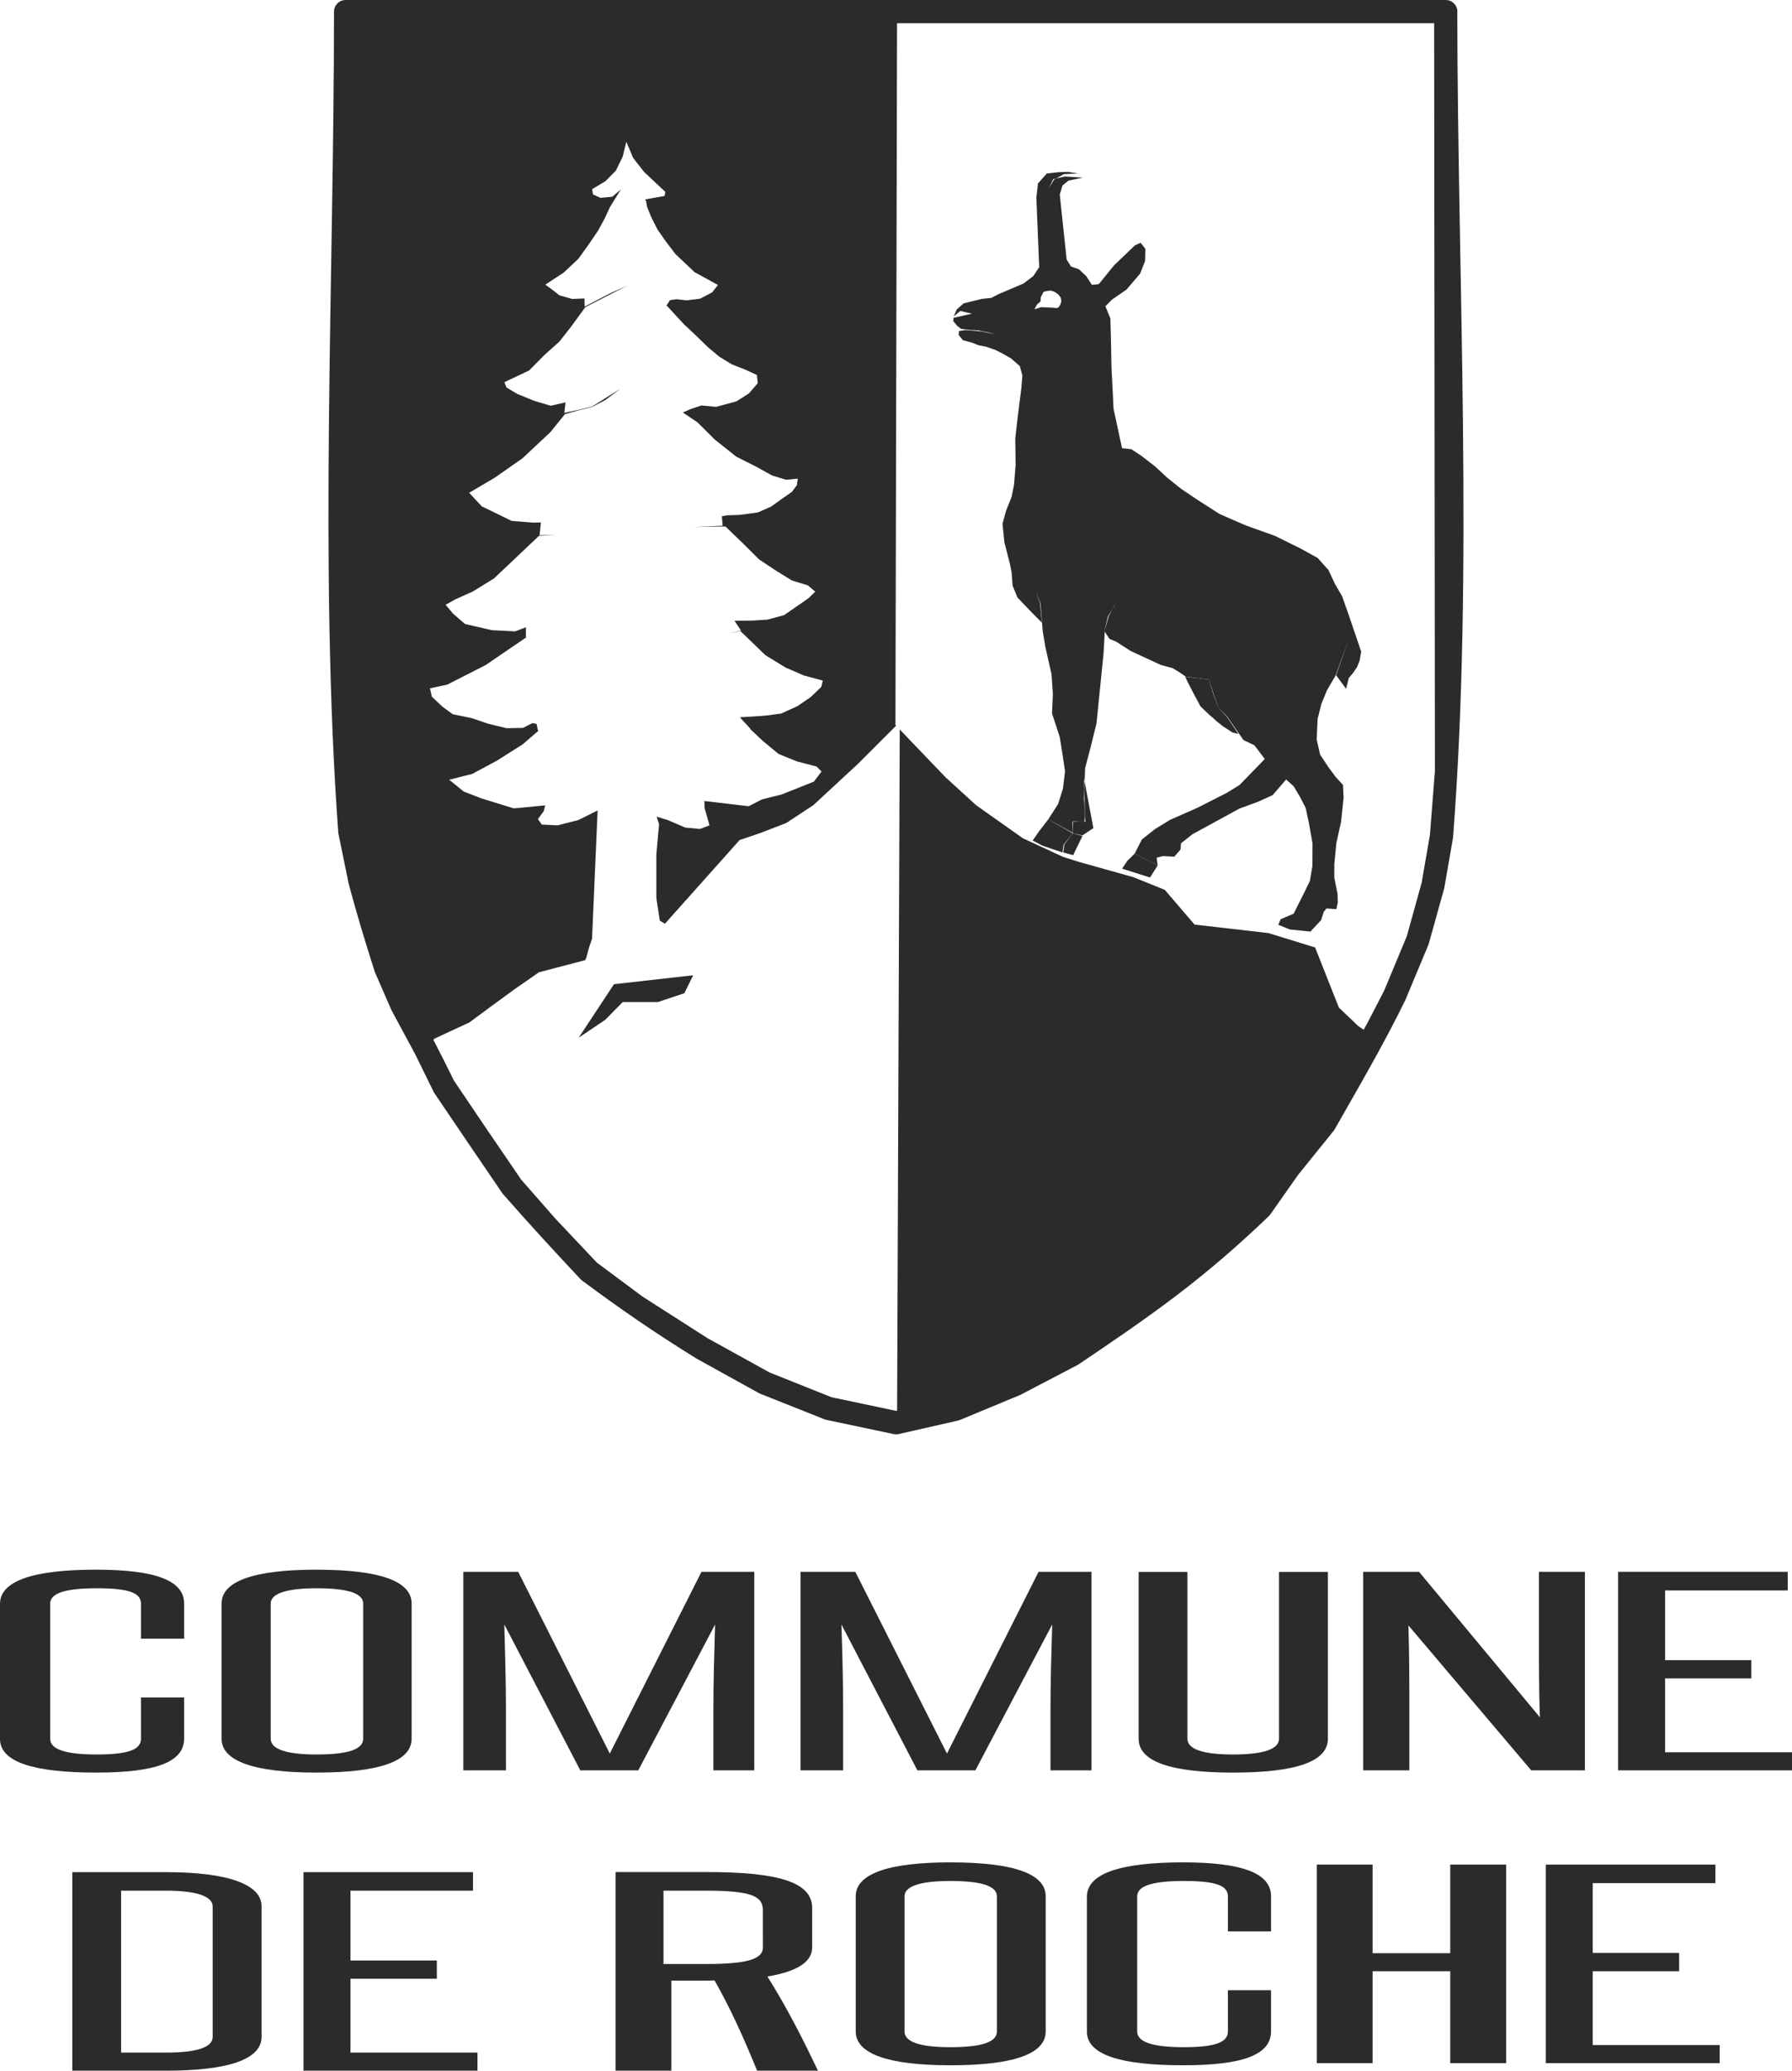 <?xml version="1.0" encoding="utf-8"?>
<!-- Generator: Adobe Illustrator 16.0.0, SVG Export Plug-In . SVG Version: 6.00 Build 0)  -->
<!DOCTYPE svg PUBLIC "-//W3C//DTD SVG 1.1//EN" "http://www.w3.org/Graphics/SVG/1.1/DTD/svg11.dtd">
<svg version="1.1" id="Layer_1" xmlns="http://www.w3.org/2000/svg" xmlns:xlink="http://www.w3.org/1999/xlink" x="0px" y="0px"
	 width="208.971px" height="241.45px" viewBox="0 0 208.971 241.45" enable-background="new 0 0 208.971 241.45"
	 xml:space="preserve">
<g>
	<g>
		<g>
			<path fill="#2C2B2A" d="M16.44,197.94h5.03v4.78c0,2.71-3.17,3.97-10.271,3.97c-7.351,0-11.2-1.26-11.2-3.92v-15.75
				c0-2.67,3.85-3.99,11.2-3.99c6.92,0,10.271,1.26,10.271,3.94v4.109h-5.03V187c0-1.239-1.311-1.8-5.15-1.8
				c-3.72,0-5.44,0.58-5.44,1.8v15.75c0,1.24,1.82,1.83,5.44,1.83c3.729,0,5.15-0.59,5.15-1.83V197.94z"/>
			<path fill="#2C2B2A" d="M42.35,186.971c0-1.15-1.699-1.771-5.43-1.771c-3.529,0-5.35,0.62-5.35,1.771v15.779
				c0,1.21,1.82,1.83,5.35,1.83c3.73,0,5.43-0.62,5.43-1.83V186.971z M25.84,186.971c0-2.561,3.681-3.94,11.041-3.94
				c7.529,0,11.119,1.38,11.119,3.94v15.779c0,2.561-3.59,3.94-11.119,3.94c-7.36,0-11.041-1.38-11.041-3.94V186.971z"/>
			<path fill="#2C2B2A" d="M83.19,206.431v-7c0-3.34,0.1-6.67,0.2-10.011l-8.961,17.011h-6.76l-8.859-17.011
				C58.9,192.761,59,196.091,59,199.431v7h-4.97v-23.15h6.399l10.681,21.19l10.69-21.19h6.159v23.15H83.19z"/>
			<path fill="#2C2B2A" d="M122.5,206.431v-7c0-3.34,0.1-6.67,0.2-10.011l-8.96,17.011h-6.76l-8.86-17.011
				c0.11,3.341,0.2,6.671,0.2,10.011v7H93.35v-23.15h6.391l10.689,21.19l10.681-21.19h6.17v23.15H122.5z"/>
			<path fill="#2C2B2A" d="M149.15,183.29h5.699v19.46c0,2.641-3.67,3.94-11.039,3.94c-7.34,0-11.03-1.3-11.03-3.94v-19.46h5.689
				v19.46c0,1.21,1.811,1.83,5.33,1.83c3.53,0,5.351-0.62,5.351-1.83V183.29L149.15,183.29z"/>
			<path fill="#2C2B2A" d="M178.561,206.431l-14.32-16.9c0.109,3.43,0.109,6.83,0.109,10.26v6.641h-5.39v-23.15h6.521l14.09,16.96
				c-0.11-3.149-0.11-6.27-0.11-9.359v-7.601h5.36v23.15H178.561z"/>
			<polygon fill="#2C2B2A" points="188.69,206.431 188.69,183.28 208.471,183.28 208.471,185.45 194.17,185.45 194.17,193.58 
				204.23,193.58 204.23,195.71 194.17,195.71 194.17,204.32 208.971,204.32 208.971,206.431 			"/>
		</g>
		<g>
			<path fill="#2C2B2A" d="M143.19,232.07h5.03v4.78c0,2.71-3.16,3.97-10.261,3.97c-7.36,0-11.21-1.26-11.21-3.91v-15.75
				c0-2.68,3.85-4,11.21-4c6.931,0,10.261,1.271,10.261,3.95v4.1h-5.03v-4.079c0-1.24-1.311-1.801-5.14-1.801
				c-3.721,0-5.44,0.59-5.44,1.801v15.75c0,1.239,1.819,1.829,5.44,1.829c3.729,0,5.14-0.59,5.14-1.829V232.07z"/>
			<polygon fill="#2C2B2A" points="180.26,240.57 180.26,217.42 200.04,217.42 200.04,219.58 185.73,219.58 185.73,227.721 
				195.811,227.721 195.811,229.851 185.73,229.851 185.73,238.46 200.54,238.46 200.54,240.57 			"/>
			<polygon fill="#2C2B2A" points="35.391,241.45 35.391,218.301 55.16,218.301 55.16,220.46 40.87,220.46 40.87,228.601 
				50.94,228.601 50.94,230.73 40.87,230.73 40.87,239.341 55.68,239.341 55.68,241.45 			"/>
			<path fill="#2C2B2A" d="M24.801,222.29c0-1.149-1.82-1.83-5.44-1.83h-5.24v18.881h5.24c3.62,0,5.44-0.62,5.44-1.83V222.29z
				 M8.43,241.45v-23.149h10.94c7.36,0,11.13,1.489,11.13,3.96v15.25c0,2.58-3.77,3.939-11.13,3.939H8.43z"/>
			<path fill="#2C2B2A" d="M88.96,222.73c0-1.62-1.31-2.271-6.649-2.271h-4.94v8.551h5.04c4.73,0,6.551-0.58,6.551-1.91
				L88.96,222.73L88.96,222.73z M88.29,241.45c-1.45-3.55-2.989-7.04-4.96-10.52c-0.51,0.02-1.029,0.02-1.529,0.02H78.29v10.5h-6.51
				v-23.16h10.69c8.14,0,12.239,1.13,12.239,4.17v4.61c0,1.69-1.72,2.81-5.22,3.4c2.311,3.659,4.189,7.409,5.9,10.979H88.29z"/>
			<path fill="#2C2B2A" d="M116.25,221.11c0-1.16-1.71-1.78-5.439-1.78c-3.521,0-5.33,0.62-5.33,1.78v15.771
				c0,1.22,1.811,1.829,5.33,1.829c3.729,0,5.439-0.609,5.439-1.829V221.11z M99.79,221.11c0-2.57,3.671-3.95,11.03-3.95
				c7.53,0,11.12,1.38,11.12,3.95v15.771c0,2.56-3.59,3.939-11.12,3.939c-7.359,0-11.03-1.38-11.03-3.939V221.11z"/>
			<polygon fill="#2C2B2A" points="169.12,240.57 169.12,229.851 160.061,229.851 160.061,240.57 153.561,240.57 153.561,217.42 
				160.061,217.42 160.061,227.75 169.12,227.75 169.12,217.42 175.641,217.42 175.641,240.57 			"/>
		</g>
	</g>
	<g>
		<polygon fill="#2C2B2A" points="69.04,109.46 69.69,94.5 67.45,95.62 65.02,96.24 63.18,96.15 62.73,95.511 63.4,94.591 
			63.58,93.91 59.92,94.261 56.15,93.101 54.08,92.301 52.381,90.92 55.07,90.24 57.971,88.681 60.94,86.801 62.811,85.19 
			62.73,85.181 62.57,84.41 62.09,84.32 60.971,84.881 59.061,84.91 56.891,84.381 55.02,83.74 52.79,83.28 51.59,82.4 50.36,81.24 
			50.141,80.261 52.15,79.83 53.84,78.971 56.65,77.54 59.34,75.7 61.381,74.311 61.33,74.311 61.33,73.141 60.07,73.62 
			57.35,73.48 54.23,72.761 52.86,71.58 51.96,70.521 53.09,69.891 55.12,68.98 57.59,67.46 60.26,64.94 62.85,62.48 64.82,62.381 
			62.92,62.41 63.08,60.92 62.18,60.94 59.66,60.74 57.93,59.891 56.19,59.051 54.71,57.46 57.68,55.71 60.94,53.431 64.19,50.381 
			65.881,48.29 67.33,47.881 68.99,47.48 70.61,46.631 72.33,45.341 68.99,47.431 67.33,47.82 65.811,48.141 65.95,46.92 
			64.221,47.311 62.27,46.73 60.32,45.931 59.061,45.181 58.82,44.561 61.7,43.2 63.5,41.381 65.221,39.841 66.62,38.061 
			68.25,35.82 73.17,33.29 71.131,34.21 68.18,35.75 68.16,34.801 66.721,34.86 65.24,34.44 64.19,33.62 63.59,33.19 65.73,31.79 
			67.45,30.17 68.631,28.53 69.75,26.88 70.51,25.48 71.131,24.141 72.4,22.091 71.4,22.94 70.03,23.07 69.15,22.67 69.051,22.061 
			70.61,21.12 71.83,19.88 72.61,18.271 73.04,16.53 73.83,18.41 75.11,20.051 77.59,22.38 77.5,22.851 75.69,23.17 75.21,23.271 
			75.34,23.42 75.45,24.101 75.93,25.29 76.67,26.761 77.62,28.12 78.76,29.62 80.98,31.721 83.721,33.23 83.051,34.091 
			81.631,34.83 80.061,35.021 78.9,34.891 78.141,34.99 77.71,35.63 77.76,35.65 79.77,37.82 81.141,39.11 82.57,40.5 
			83.881,41.591 85.33,42.48 86.95,43.12 88.27,43.73 88.36,44.69 87.34,45.87 85.86,46.811 83.5,47.44 81.79,47.28 80.54,47.7 
			79.631,48.101 81.34,49.25 83.37,51.271 85.86,53.25 87.98,54.311 90.051,55.45 91.67,55.94 93.03,55.811 92.93,56.57 
			92.34,57.36 91.061,58.25 89.92,59.07 88.381,59.75 86.25,60.04 84.73,60.091 84.18,60.2 84.27,61.301 80.91,61.46 82.551,61.42 
			84.6,61.391 86.69,63.41 88.51,65.221 90.41,66.49 92.34,67.681 94.21,68.261 95.07,68.99 94.27,69.761 92.99,70.65 91.43,71.73 
			89.5,72.25 87.78,72.36 85.65,72.381 86.41,73.521 85.11,73.851 86.34,73.58 89.26,76.4 91.59,77.83 93.73,78.761 95.95,79.36 
			95.77,80.101 94.551,81.271 92.99,82.341 91.1,83.2 89.23,83.45 86.28,83.641 87.52,84.99 87.471,85 88.94,86.381 90.78,87.91 
			92.92,88.78 95.221,89.381 95.801,89.96 94.91,91.141 91.141,92.641 88.86,93.21 87.301,94.011 82.141,93.4 82.16,94.21 
			82.74,96.24 81.62,96.66 79.92,96.5 77.85,95.62 76.57,95.221 76.86,96.12 76.73,97.49 76.54,99.601 76.54,102.12 76.54,104.721 
			76.94,107.351 77.54,107.71 86.25,97.95 88.62,97.15 91.68,95.971 94.84,93.891 100.08,89.04 104.5,84.62 104.42,84.54 
			104.61,1.36 40.311,1.36 40.311,90.19 40.801,97.011 41.98,102.73 43.28,107.561 44.95,112.79 46.83,117.131 49.6,122.271 
			51.78,126.71 55.641,132.431 59.69,138.36 59.87,138.57 57.52,135.04 54.561,130.58 51.9,126.73 49.53,121.98 50.71,121.091 
			54.75,119.21 57.43,117.23 60,115.351 62.85,113.37 68.24,111.96 68.37,111.67 68.7,110.46 		"/>
		<polygon fill="#2C2B2A" points="80.83,113.721 71.6,114.761 67.48,121 70.57,118.92 72.62,116.841 76.73,116.841 79.811,115.811 
					"/>
		<polygon fill="#2C2B2A" points="104.92,85.061 104.61,165.87 111.43,164.32 116.27,162.311 117.99,161.45 122.16,159.08 
			127.5,155.82 132.551,152.561 137.03,149.67 139.2,147.92 142.061,145.45 147.17,140.62 150.29,136.19 153.15,132.65 
			159.58,121.891 160.16,120.83 158.41,119.66 156.131,117.49 153.36,110.48 147.92,108.801 139.301,107.811 135.83,103.761 
			132.16,102.28 125.811,100.5 123.93,99.9 119.27,97.74 113.83,93.891 110.26,90.631 		"/>
		<path fill="#2C2B2A" d="M129.721,71.021l0.199-0.38l1.03-0.96l-0.97,0.91L129.721,71.021z M128.82,73.53l0.01-0.1l0.37-1.54
			l0.521-0.87l-0.44,0.87L128.82,73.53z M128.82,73.65l-0.02-0.03l0.02-0.09V73.65z M140.96,79.23l0.07,0.01L140.96,79.23z
			 M123.16,20.811l-0.25,0.14l-0.59,0.97l0.49-1.02L123.16,20.811z M120.82,69.021l0.52,1.37l0.25,3.17l0.301,1.82l0.729,3.239
			l0.16,2.311l-0.101,2.26l0.9,2.74l0.301,1.89l0.319,2.1l-0.25,2.051l-0.56,1.779l-1.15,1.79l2.85,1.561v-0.19l-0.02-1.1h0.07
			v-0.05l0.93,0.029l0.4-0.01l0.06-0.68l-0.01-0.33l-0.11-1.68l0.04-0.98l-0.04-1.38l0.07,0.39l0.06-1.55l0.66-2.51l0.67-2.72
			l0.82-8.16l0.09-1.57l0.04-0.96l0.57,0.85l0.77,0.32l1.7,1.09l3.521,1.63l1.35,0.36l0.92,0.56l0.62,0.431l2.689,0.34l0.58,1.729
			l0.57,1.601l0.97,0.96l1.92,2.77l1.28,0.61l1.21,1.6l-2.939,3.03l-1.511,0.93l-3.39,1.721l-3.19,1.41l-1.77,1.079l-1.53,1.211
			l-0.84,1.649l2.68,1.38l-0.119-0.899l0.729-0.19l1.33,0.07l0.72-0.83l0.061-0.73l1.34-1.06l5.479-2.99l2.181-0.8l1.689-0.771
			l1.57-1.819l0.88,0.79l0.739,1.239l0.66,1.28l0.391,1.83l0.41,2.33L153.04,101l-0.29,1.721l-0.58,1.199l-0.85,1.69l-0.46,0.93
			l-1.53,0.65l-0.26,0.65l1.34,0.539l2.4,0.25l1.25-1.34l0.31-0.979l0.32-0.38l1.149,0.08l0.17-0.801l-0.039-1.01l-0.371-1.859
			v-1.58l0.24-2.471l0.541-2.43l0.129-1.18L156.68,93l-0.069-1.47l-0.851-0.93l-0.829-1.12l-0.99-1.49l-0.399-1.76l0.109-2.4
			l0.43-1.729l0.65-1.59l1.02-1.75l1.57-4.341l-1.51,4.311l1.16,1.59l0.32-1.27l0.469-0.551l0.48-0.699l0.311-0.761l0.18-1.069
			l-1.57-4.601l-0.649-1.84l-0.86-1.479l-0.73-1.58l-1.279-1.42l-2-1.101l-2.98-1.47l-3.38-1.21l-3.04-1.32l-2.609-1.67l-1.91-1.29
			l-1.6-1.28l-1.48-1.369l-1.561-1.2l-1.149-0.761l-1.091-0.119l-0.989-4.61l-0.11-2.28l-0.13-2.52l-0.06-3.23l-0.07-2.5l-0.58-1.41
			l0.79-0.79l1.67-1.149l1.591-1.87l0.579-1.48l0.03-1.409l-0.55-0.7l-0.671,0.3l-2.42,2.32l-1.789,2.199l-0.801,0.091l-0.66-1.021
			l-0.84-0.79l-0.939-0.34l-0.51-0.81l-0.801-7.57l0.32-1.07l0.699-0.56l1.681-0.351l-2.11-0.13l-1.01,0.23l0.9-0.51l1.64-0.07
			l-1.14-0.19l-1.15,0.04l-1.34,0.15l-1.03,1.16l-0.189,1.649l0.329,8.11l-0.68,1.03l-1.15,0.88l-1.5,0.64l-1.369,0.58l-0.891,0.46
			l-1.08,0.11l-1.119,0.27l-1.03,0.26l-0.79,0.7l-0.36,0.82l0.771-0.64l1.35,0.319l-2.14,0.48l-0.03,0.39l0.45,0.54l0.46,0.36
			l0.99,0.12l1.039,0.06l1.101,0.22l0.83,0.23l-1.49-0.32l-1.03-0.1l-0.96-0.07l-0.729,0.11l-0.03,0.47l0.49,0.6l1.02,0.271
			l0.82,0.32l0.899,0.18l1.011,0.35l0.87,0.431l0.99,0.569l1.029,0.9l0.301,1.1l-0.121,1.45l-0.42,3.351l-0.289,2.52l0.039,3.09
			l-0.18,2.3l-0.29,1.44l-0.649,1.63l-0.41,1.5l0.22,2.16l0.61,2.38l0.229,1.1l0.12,1.58l0.57,1.391l1.719,1.79l1.121,1.13
			l-0.211-2.23L120.82,69.021L120.82,69.021z M123.29,35.92l-1.06-0.069l-0.82-0.03l-0.78,0.24l0.29-0.54l0.42-0.38l0.03-0.48
			l0.32-0.63c0.13-0.04,0.47-0.13,0.659-0.13c0.201-0.03,0.351,0.01,0.511,0.09c0.19,0.05,0.37,0.22,0.521,0.32
			c0.129,0.14,0.279,0.29,0.329,0.46c0.05,0.18,0.08,0.34,0.021,0.53C123.66,35.49,123.51,35.851,123.29,35.92z"/>
		<path fill="#2C2B2A" d="M125.08,97.16l-2.84-1.62l-1.07,1.391l-0.75,1.08l1.17,0.609l2.311,0.78l0.12-0.89l0.81-1.011
			L125.08,97.16L125.08,97.16z M125.08,97.16l-0.05-0.01L125.08,97.16z"/>
		<polygon fill="#2C2B2A" points="124.83,97.5 124.11,98.49 123.99,99.4 125.141,99.721 126.23,97.471 125.1,97.17 		"/>
		<polygon fill="#2C2B2A" points="125.12,97.17 126.23,97.41 127.5,96.561 126.48,91.12 126.45,92.101 126.52,94.771 126.58,95.811 
			126.07,95.79 125.141,95.811 125.09,96.91 125.1,97.11 125.09,97.101 125.08,97.16 125.1,97.17 		"/>
		<polygon fill="#2C2B2A" points="131.48,100.36 130.85,101.29 134.11,102.32 135,100.91 132.32,99.53 		"/>
		<path fill="#2C2B2A" d="M144.07,85.49l0.29,0.03L144.07,85.49z M139.12,80.74l0.87,1.62l1.05,1.01l0.4,0.33l0.479,0.44l0.75,0.59
			l1.07,0.689l0.311,0.07h0.02l0.35,0.09l-1.35-2l-0.96-1.02l-0.63-1.67l-0.52-1.66l-2.641-0.311l-0.05-0.029l-0.07-0.01l0.86,1.859
			l-0.51-1.18L139.12,80.74z"/>
		<path fill="#2C2B2A" d="M40.311,0H168.59c0.75,0,1.36,0.61,1.36,1.36l-0.01,0.11c0.04,31.239,1.89,65.25-0.49,96.13l-0.021,0.16
			l-0.989,5.689c-0.011,0.08-0.03,0.15-0.05,0.22l-1.761,6.32l-0.05,0.16l-2.68,6.42c-2.49,5.13-5.461,10.19-8.28,15.15
			c-0.04,0.06-0.08,0.12-0.13,0.18l-4.11,5.09l-3.239,4.61c-0.07,0.09-0.141,0.17-0.211,0.24c-7.64,7.329-13.49,11.42-22.209,17.29
			l-0.131,0.069l-6.619,3.46l-7.021,2.91c-0.101,0.04-0.19,0.07-0.29,0.09l-6.87,1.561c-0.19,0.04-0.39,0.04-0.58,0l-7.899-1.67
			c-0.11-0.03-0.221-0.061-0.311-0.11l-7.34-2.92l-0.15-0.07l-7.32-4.05c-4.959-3.09-8.68-5.64-13.31-9.08
			c-0.06-0.05-0.12-0.1-0.18-0.16c-3.14-3.34-6.011-6.47-9.03-9.91l-0.1-0.13c-2.65-3.88-5.28-7.75-7.91-11.649
			c-0.061-0.08-0.1-0.17-0.141-0.261l-2.109-4.3l-2.771-5.14l-1.93-4.44l-0.04-0.13c-1.13-3.51-2.04-6.56-3-10.12l-1.189-5.8
			l-0.031-0.18c-2.239-30.76-0.5-64.63-0.5-95.74C38.949,0.61,39.56,0,40.311,0L40.311,0z M167.24,2.71H41.67v87.46l0.48,6.671
			c0.77,3.739,1.46,6.699,2.439,10.369l1.641,5.12l1.8,4.17c1.74,3.24,3.3,6.221,4.91,9.511l3.83,5.67l4,5.859l3.96,4.521
			l4.869,5.16l5.32,3.96l7.61,4.87l7.22,3.989l7.21,2.88l7.53,1.591l6.51-1.48l6.75-2.8l6.551-3.41c3.939-2.65,7.739-5.27,11.629-8
			l5.061-4.08l5-4.8c2.52-3.58,4.561-6.23,7.33-9.66c2.09-3.67,4.12-7.33,6.16-11.04l1.939-3.75l2.631-6.32l1.729-6.22l0.97-5.609
			l0.58-7.45L167.24,2.71z"/>
	</g>
</g>
<g>
</g>
<g>
</g>
<g>
</g>
<g>
</g>
<g>
</g>
<g>
</g>
</svg>
